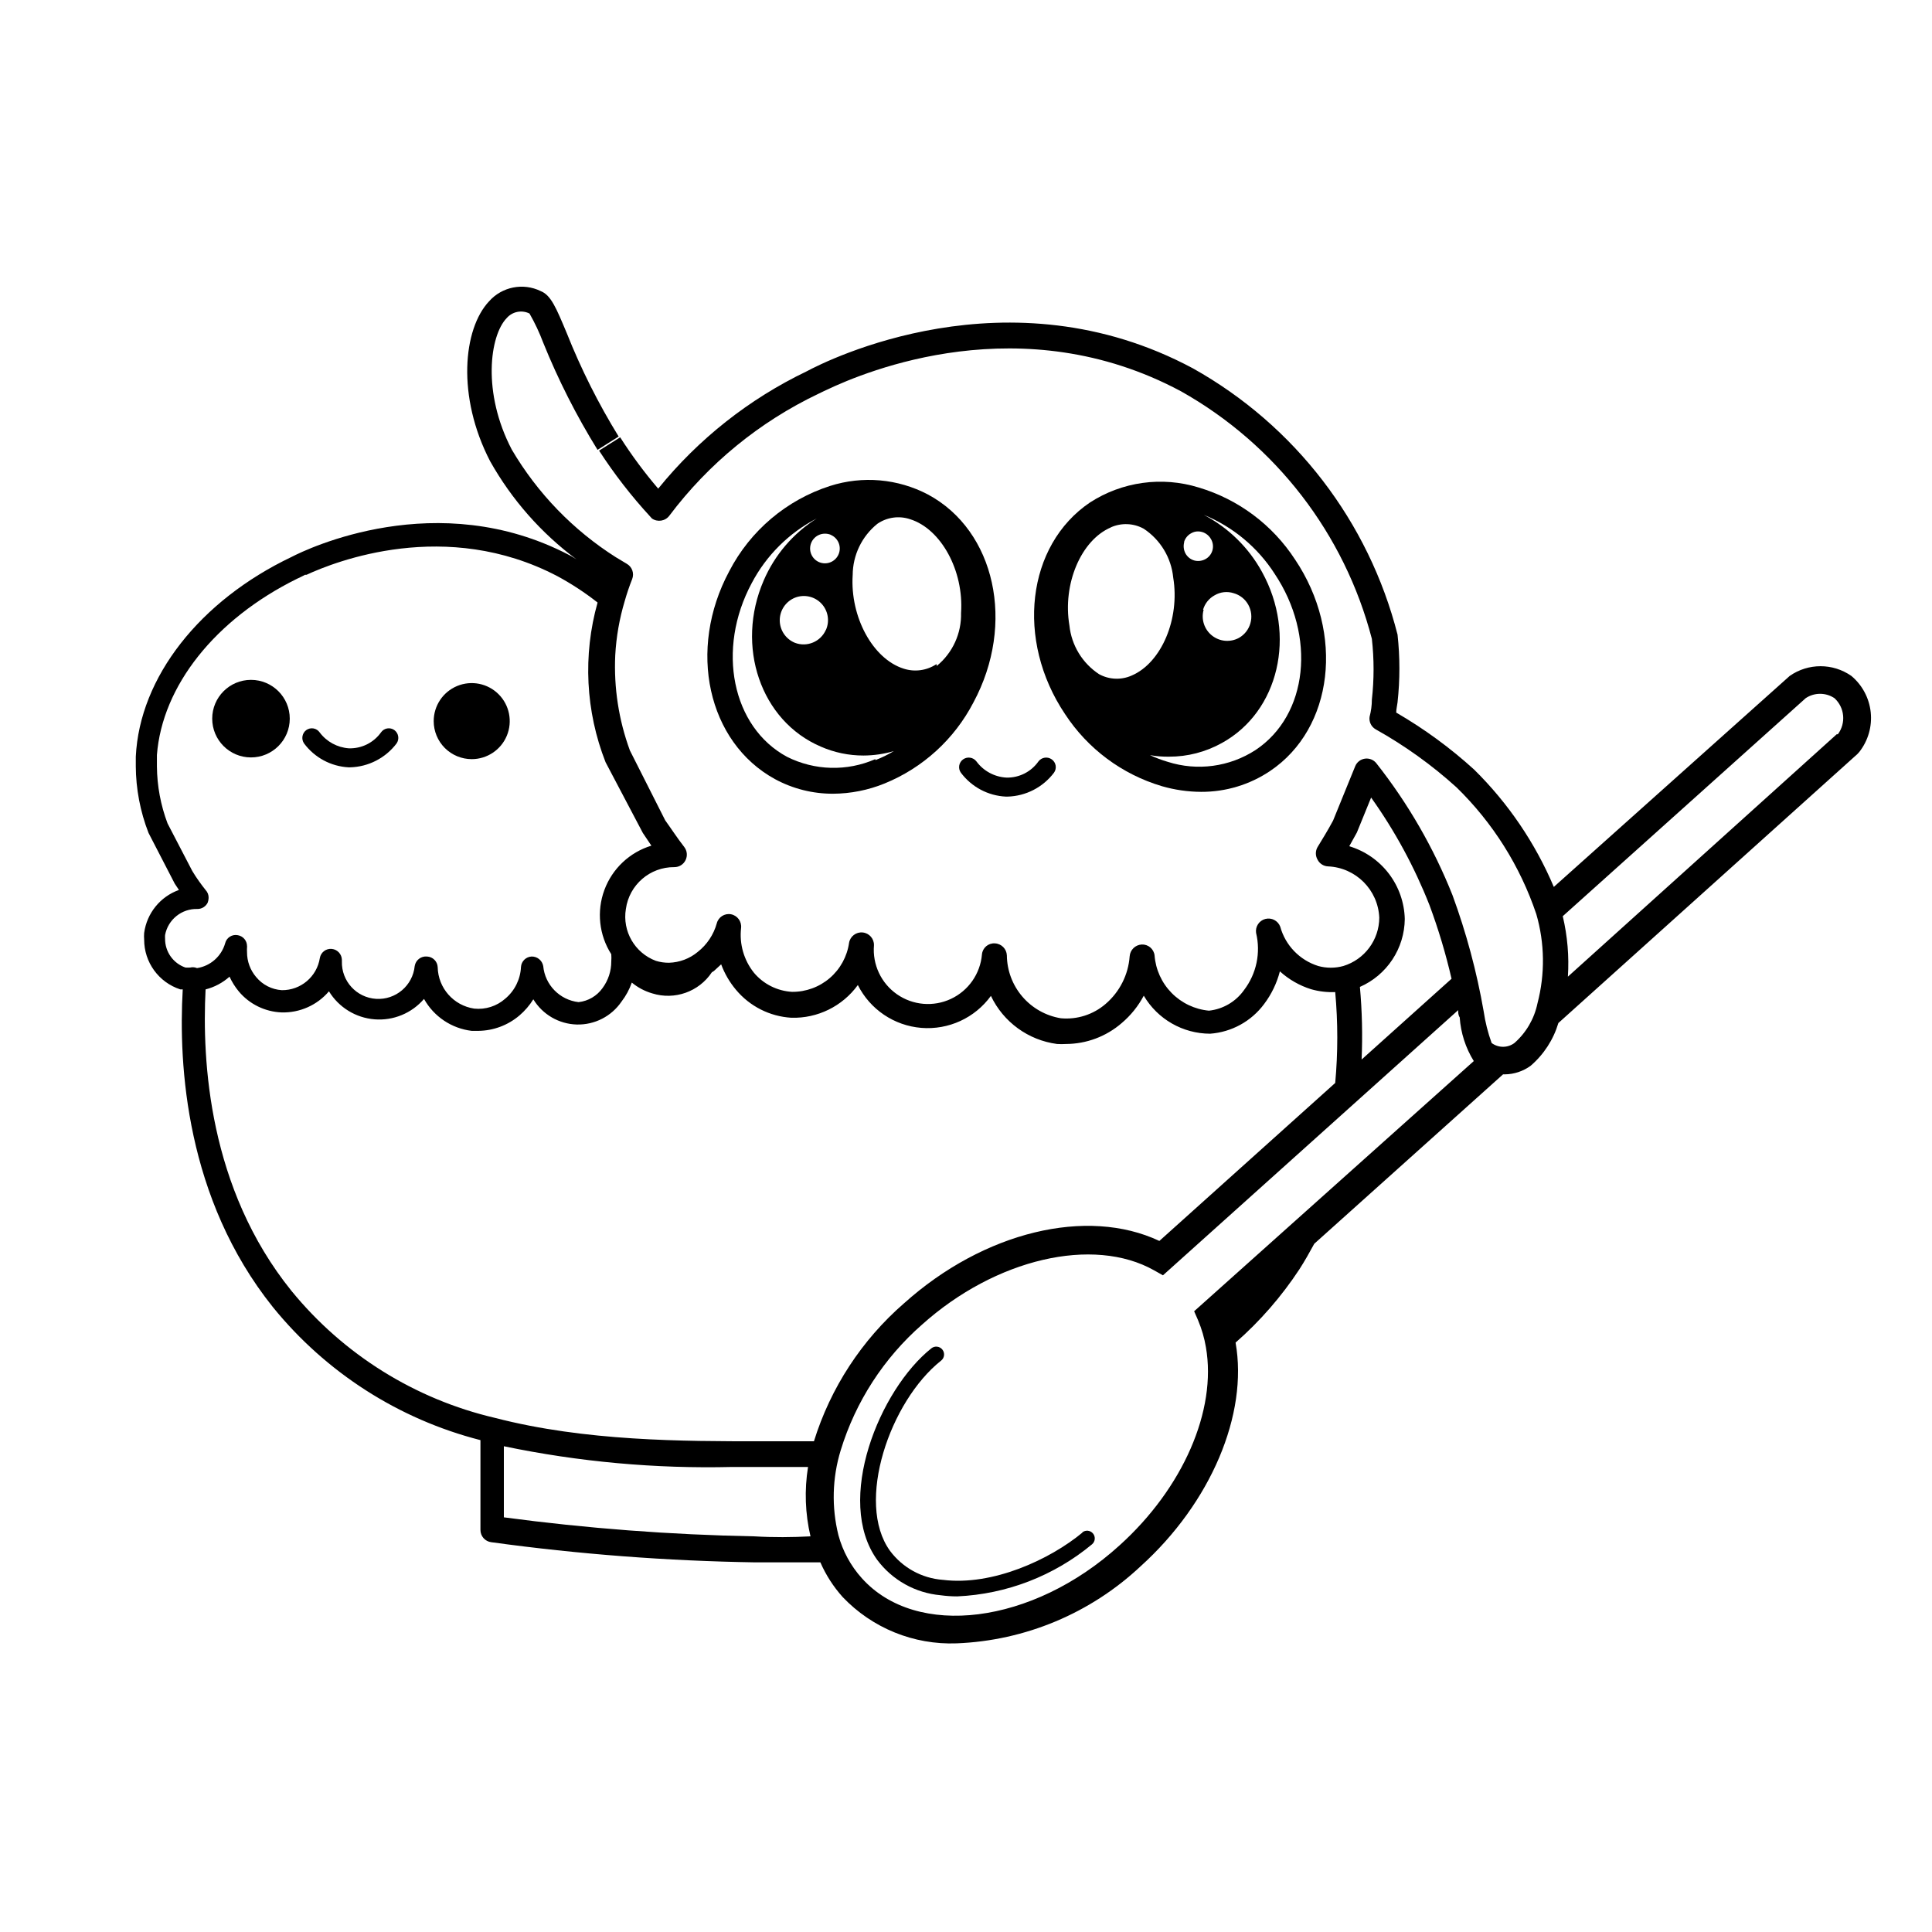 <?xml version="1.0" encoding="UTF-8"?>
<!-- Uploaded to: ICON Repo, www.svgrepo.com, Generator: ICON Repo Mixer Tools -->
<svg fill="#000000" width="800px" height="800px" version="1.1" viewBox="144 144 512 512" xmlns="http://www.w3.org/2000/svg">
 <g>
  <path d="m389.92 275.05c-7.996-4.203-17.344-5.019-25.945-2.269-11.527 3.711-21.125 11.824-26.703 22.57-11.184 20.809-5.742 45.344 12.09 55.117h0.004c4.731 2.566 10.031 3.898 15.414 3.879 4.684-0.027 9.316-0.953 13.652-2.719 10.145-4.133 18.484-11.742 23.531-21.461 11.234-20.859 5.793-45.547-12.043-55.117zm-25.797 10.68h0.004c1.863 0.777 2.836 2.84 2.246 4.773-0.59 1.934-2.547 3.106-4.531 2.707-1.98-0.395-3.336-2.231-3.137-4.238 0.199-2.012 1.887-3.543 3.91-3.543 0.535-0.004 1.066 0.098 1.559 0.301zm-1.258 25.191c-1.383 3.148-5 4.656-8.211 3.426-2.426-0.992-4.012-3.352-4.012-5.973 0-2.617 1.586-4.977 4.012-5.969 2.422-0.969 5.188-0.371 6.996 1.512 1.805 1.883 2.285 4.676 1.215 7.055zm13.098 34.258h0.004c-7.496 3.285-16.062 3.062-23.379-0.605-14.609-7.859-18.793-28.516-9.371-46.047 3.859-7.336 9.875-13.312 17.23-17.129-6.238 3.93-11.137 9.656-14.055 16.422-7.559 17.434-0.805 37.23 15.113 44.031v0.004c3.574 1.57 7.434 2.375 11.336 2.367 2.711-0.012 5.406-0.402 8.012-1.16-1.543 0.926-3.164 1.719-4.84 2.371zm16.223-25.191h0.004c-2.57 1.719-5.781 2.164-8.719 1.211-8.16-2.57-14.207-13.703-13.504-24.789h0.004c0.02-5.289 2.426-10.289 6.547-13.602 2.539-1.746 5.75-2.195 8.668-1.211 8.211 2.57 14.258 13.652 13.504 24.789h-0.004c0.152 5.449-2.227 10.656-6.449 14.105z"/>
  <path d="m451.89 352.34c3.391 0.984 6.898 1.492 10.43 1.508 6.512 0.031 12.887-1.902 18.289-5.539 16.777-11.285 19.75-36.426 6.602-56.023h-0.004c-5.977-9.195-15.031-15.965-25.543-19.094-9.719-3.008-20.273-1.551-28.816 3.977-16.777 11.336-19.75 36.477-6.602 56.074 6.019 9.199 15.105 15.965 25.645 19.098zm29.875-56.324c11.082 16.523 8.918 37.484-5.039 46.754l0.004-0.004c-6.898 4.481-15.445 5.629-23.277 3.125-1.605-0.469-3.172-1.059-4.688-1.766 1.664 0.293 3.352 0.426 5.039 0.402 4.902 0.012 9.727-1.238 14.008-3.625 15.113-8.312 19.852-28.668 10.629-45.344-3.535-6.449-8.898-11.707-15.418-15.113 7.695 3.148 14.238 8.582 18.742 15.566zm-18.941 9.574v-0.004c0.469-1.637 1.574-3.019 3.074-3.832 1.52-0.898 3.356-1.102 5.035-0.551 1.652 0.461 3.051 1.566 3.879 3.07 1.707 3.109 0.609 7.008-2.469 8.766-2.293 1.254-5.113 1.008-7.156-0.617-2.047-1.629-2.918-4.32-2.211-6.836zm-5.039-17.938v-0.004c0.289-0.988 0.961-1.824 1.863-2.316 0.566-0.336 1.211-0.512 1.863-0.504 1.434 0.012 2.746 0.805 3.43 2.066 0.516 0.898 0.648 1.969 0.363 2.965-0.285 0.996-0.961 1.836-1.875 2.324-0.895 0.484-1.941 0.613-2.922 0.352-1.02-0.289-1.875-0.98-2.371-1.914-0.473-0.918-0.578-1.98-0.301-2.973zm-19.445-3.879v-0.004c2.812-1.273 6.062-1.145 8.766 0.352 4.418 2.922 7.289 7.676 7.809 12.949 1.812 10.934-3.125 22.57-10.984 25.945-2.781 1.25-5.992 1.117-8.664-0.352-4.422-2.902-7.309-7.637-7.859-12.898-1.863-10.984 3.074-22.621 10.984-25.996z"/>
  <path d="m410.73 350.07c-3.16-0.164-6.082-1.734-7.961-4.281-0.836-1.105-2.394-1.352-3.527-0.555-0.551 0.387-0.922 0.977-1.035 1.637-0.113 0.664 0.039 1.344 0.43 1.891 2.832 3.797 7.211 6.125 11.941 6.348h0.402c4.867-0.125 9.414-2.461 12.344-6.348 0.391-0.547 0.547-1.227 0.434-1.891-0.113-0.66-0.488-1.25-1.039-1.637-1.133-0.797-2.691-0.551-3.523 0.555-1.934 2.75-5.106 4.356-8.465 4.281z"/>
  <path d="m236.36 347.35h0.406c4.867-0.125 9.41-2.461 12.344-6.348 0.781-1.148 0.516-2.711-0.605-3.527-0.547-0.391-1.227-0.547-1.891-0.434-0.66 0.113-1.25 0.488-1.637 1.039-1.953 2.742-5.148 4.332-8.516 4.231-3.078-0.211-5.914-1.758-7.758-4.231-0.387-0.551-0.977-0.926-1.637-1.039-0.664-0.113-1.344 0.043-1.891 0.434-1.121 0.816-1.387 2.379-0.605 3.527 2.789 3.766 7.113 6.094 11.789 6.348z"/>
  <path d="m220.79 334.45c0 5.676-4.602 10.277-10.277 10.277s-10.277-4.602-10.277-10.277 4.602-10.277 10.277-10.277 10.277 4.602 10.277 10.277"/>
  <path d="m269.01 345.18c4.074 0 7.75-2.453 9.309-6.219s0.699-8.102-2.184-10.98c-2.883-2.883-7.215-3.746-10.98-2.188-3.766 1.562-6.219 5.234-6.219 9.312 0 2.672 1.059 5.234 2.949 7.125 1.891 1.887 4.453 2.949 7.125 2.949z"/>
  <path d="m634.62 323.12c-4.902-3.422-11.418-3.422-16.32 0l-62.523 55.922c-4.93-11.645-12.102-22.207-21.109-31.086-6.328-5.758-13.254-10.824-20.656-15.113 0-0.906 0.25-1.812 0.352-2.719 0.652-5.961 0.652-11.977 0-17.938-7.629-29.938-27.207-55.434-54.16-70.531-49.07-26.348-97.086-2.117-102.43 0.754-15.254 7.32-28.695 17.938-39.344 31.086-3.672-4.293-7.039-8.84-10.078-13.602l-5.594 3.527v-0.004c4.019 6.199 8.551 12.051 13.555 17.484 0.137 0.18 0.289 0.348 0.453 0.504 1.496 1.039 3.547 0.707 4.633-0.758 10.371-13.793 23.922-24.871 39.5-32.293l1.461-0.707 0.656-0.301c10.578-5.039 51.844-22.219 93.961 0.352 25.074 14.082 43.336 37.766 50.582 65.598 0.602 5.356 0.602 10.766 0 16.121 0 1.512-0.203 3.023-0.605 4.535-0.199 1.336 0.441 2.656 1.613 3.324 7.691 4.301 14.875 9.453 21.41 15.367 9.621 9.363 16.875 20.883 21.16 33.605 2.238 7.719 2.344 15.902 0.305 23.676-0.844 4.062-2.984 7.742-6.098 10.48-1.793 1.344-4.254 1.344-6.047 0-0.984-2.727-1.695-5.543-2.113-8.414-1.832-10.484-4.598-20.789-8.266-30.781-4.996-12.551-11.785-24.309-20.152-34.914-0.719-0.934-1.887-1.41-3.055-1.242-1.168 0.168-2.156 0.949-2.586 2.047l-5.844 14.359c-1.512 2.82-2.922 5.039-4.133 7.055-0.574 1.016-0.574 2.258 0 3.273 0.527 1.062 1.586 1.754 2.773 1.812 7.379 0.309 13.293 6.223 13.602 13.605-0.031 5.891-3.891 11.074-9.523 12.797-2.176 0.602-4.473 0.602-6.648 0-4.918-1.535-8.715-5.465-10.078-10.43-0.602-1.586-2.301-2.465-3.945-2.039-1.641 0.43-2.699 2.023-2.453 3.699 1.27 5.262 0.105 10.812-3.172 15.117-2.172 3.086-5.57 5.09-9.32 5.492-3.75-0.348-7.25-2.012-9.891-4.695-2.637-2.684-4.238-6.215-4.519-9.969-0.211-1.707-1.707-2.961-3.426-2.871-1.691 0.098-3.051 1.434-3.176 3.125-0.355 4.898-2.66 9.453-6.398 12.645-3.269 2.812-7.543 4.176-11.84 3.777-3.965-0.648-7.574-2.68-10.191-5.731-2.617-3.051-4.074-6.926-4.113-10.945-0.078-1.719-1.457-3.098-3.176-3.172-1.746-0.117-3.266 1.18-3.426 2.922-0.434 5.109-3.559 9.605-8.203 11.785-4.641 2.184-10.094 1.723-14.305-1.207-4.211-2.93-6.539-7.887-6.109-12.996 0.047-1.742-1.262-3.223-2.996-3.394-1.73-0.172-3.305 1.023-3.602 2.738-0.516 3.633-2.332 6.953-5.113 9.344-2.781 2.391-6.336 3.691-10.004 3.656-3.906-0.227-7.551-2.047-10.074-5.039-2.684-3.348-3.918-7.629-3.426-11.891 0.188-1.719-0.973-3.297-2.672-3.629-1.699-0.316-3.356 0.742-3.777 2.422-0.832 2.988-2.598 5.637-5.039 7.555-2.144 1.781-4.82 2.789-7.606 2.871-1.18 0.012-2.352-0.16-3.477-0.504-5.606-2.086-8.941-7.856-7.961-13.754 0.887-6.398 6.387-11.145 12.848-11.082 1.266 0.008 2.426-0.719 2.973-1.863 0.551-1.133 0.414-2.481-0.355-3.477-1.812-2.316-3.578-5.039-5.039-7.055l-9.371-18.539h0.004c-2.957-8.055-4.273-16.621-3.879-25.191 0.266-4.887 1.109-9.723 2.519-14.41 0.555-1.961 1.211-3.894 1.965-5.793 0.609-1.535-0.016-3.281-1.461-4.082l-2.769-1.664-0.004 0.004c-11.359-7.188-20.84-16.98-27.66-28.566-7.91-15.113-5.844-30.23-1.359-34.863 1.504-1.734 3.992-2.231 6.047-1.211 1.414 2.469 2.629 5.047 3.629 7.711 3.984 9.863 8.805 19.367 14.406 28.414l5.594-3.527c-5.371-8.719-9.973-17.891-13.754-27.406-2.769-6.602-4.18-10.078-6.902-11.133v-0.004c-4.66-2.273-10.266-1.16-13.703 2.723-6.852 7.305-8.613 25.191 0.301 42.371 5.719 10.172 13.512 19.027 22.875 25.996-0.605-0.352-1.211-0.805-1.863-1.109-35.016-18.34-69.625-1.613-73.605 0.453-24.336 11.586-40.305 31.891-41.312 52.949v2.469h-0.004c0.031 6.07 1.176 12.082 3.375 17.734l6.953 13.453 1.109 1.664c-4.957 1.773-8.512 6.164-9.219 11.383-0.051 0.59-0.051 1.18 0 1.766-0.012 6.012 3.856 11.34 9.57 13.199h0.656c-1.16 20.152 0.855 55.418 23.879 84.188 14.074 17.363 33.363 29.727 55.016 35.266v23.781c-0.012 1.66 1.223 3.07 2.875 3.273 23.211 3.188 46.598 4.973 70.027 5.34h17.18c1.465 3.352 3.453 6.445 5.894 9.172 7.84 8.25 18.855 12.727 30.23 12.289 18.164-0.719 35.461-7.961 48.719-20.402 18.641-16.828 28.566-40.305 25.191-59.297h-0.004c6.496-5.691 12.188-12.234 16.93-19.449 1.359-2.117 2.672-4.434 3.93-6.75l50.027-44.891h-0.25 0.707-0.004c2.465-0.023 4.859-0.816 6.852-2.266 3.488-2.996 6.043-6.93 7.356-11.336l79.25-71.289 0.504-0.555c2.332-2.977 3.418-6.742 3.023-10.504s-2.238-7.223-5.141-9.648zm-118.34 64.438c-0.102-4.356-1.582-8.57-4.223-12.035-2.644-3.465-6.312-6.008-10.488-7.262l2.016-3.629 3.777-9.27c6.301 8.84 11.492 18.418 15.469 28.516 2.367 6.367 4.316 12.879 5.844 19.5l-23.832 21.41c0.277-6.418 0.125-12.848-0.453-19.246 3.504-1.531 6.492-4.047 8.602-7.238 2.109-3.188 3.25-6.922 3.289-10.746zm-210.34-93.66-2.016 3.023zm-110.18 106.51c-0.445-0.105-0.914-0.105-1.359 0-0.422 0.027-0.84 0.027-1.262 0-3.254-1.129-5.426-4.211-5.391-7.66-0.023-0.316-0.023-0.637 0-0.957 0.77-4.113 4.434-7.047 8.617-6.902 1.129-0.008 2.16-0.652 2.668-1.66 0.156-0.402 0.242-0.828 0.254-1.262 0.027-0.785-0.266-1.547-0.805-2.113-1.16-1.461-2.418-3.176-3.527-5.039l-6.551-12.598c-1.82-4.832-2.773-9.949-2.82-15.113v-2.215-0.805c1.41-18.289 15.418-35.973 37.129-46.703l0.855-0.402 0.707-0.352 0.555-0.301h0.402c7.609-3.527 36.93-15.113 66.453 0.352v-0.004c3.754 2.027 7.324 4.367 10.68 7.004-3.926 13.957-3.184 28.82 2.117 42.316l9.875 18.742 2.266 3.375c-5.762 1.75-10.371 6.098-12.457 11.746-2.09 5.648-1.41 11.949 1.828 17.023 0.047 0.637 0.047 1.277 0 1.914 0.012 2.539-0.805 5.016-2.316 7.055-1.488 2.094-3.797 3.449-6.352 3.727-4.992-0.574-8.902-4.566-9.367-9.57-0.273-1.48-1.574-2.547-3.074-2.519-1.508 0.074-2.723 1.266-2.82 2.769-0.152 3.269-1.668 6.32-4.184 8.414-2.25 1.984-5.231 2.934-8.211 2.621-5.473-0.812-9.562-5.453-9.676-10.984-0.074-1.527-1.293-2.746-2.82-2.82-1.586-0.156-3.016 0.945-3.273 2.519-0.512 5.18-5.035 9.027-10.23 8.699-5.199-0.324-9.203-4.703-9.066-9.91v-0.402c-0.02-1.512-1.168-2.769-2.672-2.922-1.527-0.156-2.914 0.902-3.172 2.418-0.777 4.949-5.07 8.574-10.078 8.516-2.648-0.168-5.113-1.426-6.801-3.477-1.57-1.84-2.43-4.184-2.418-6.602-0.027-0.418-0.027-0.84 0-1.258 0.023-0.117 0.023-0.238 0-0.355-0.004-1.414-1.023-2.625-2.418-2.871-1.512-0.316-3 0.617-3.375 2.117-0.98 3.469-3.894 6.047-7.457 6.598-0.145-0.062-0.297-0.113-0.453-0.148zm148.17 150.74c-22.215-0.418-44.383-2.102-66.402-5.039v-18.84c19.875 4.141 40.16 5.981 60.457 5.492h20.152c-0.984 6.113-0.762 12.359 0.652 18.387-4.887 0.254-9.773 0.305-14.859 0zm15.77-25.191h-13.957c-20.758 0-46.602 0-70.535-6.195-21.207-4.949-40.18-16.785-53.957-33.656-21.965-27.203-23.73-60.91-22.77-79.902 2.356-0.598 4.531-1.758 6.348-3.375 0.645 1.41 1.477 2.734 2.469 3.93 2.824 3.363 6.941 5.375 11.336 5.543 4.812 0.133 9.426-1.922 12.543-5.594 2.606 4.266 7.098 7.027 12.082 7.426s9.855-1.613 13.109-5.41c2.613 4.688 7.316 7.832 12.645 8.465h1.762c3.996-0.047 7.844-1.492 10.883-4.082 1.441-1.23 2.68-2.676 3.68-4.281 2.457 4.039 6.797 6.555 11.523 6.68 4.727 0.121 9.191-2.168 11.852-6.078 1.172-1.52 2.09-3.223 2.723-5.035 1.598 1.32 3.449 2.297 5.441 2.871 5.914 1.844 12.336-0.434 15.77-5.594l0.555-0.352 1.914-1.762c0.91 2.457 2.238 4.742 3.93 6.75 3.656 4.383 8.961 7.062 14.66 7.406 6.949 0.207 13.551-3.039 17.633-8.668 3.242 6.461 9.621 10.766 16.824 11.352 7.207 0.586 14.195-2.625 18.441-8.477 3.305 6.945 9.906 11.746 17.535 12.746 0.785 0.047 1.578 0.047 2.367 0 5.426-0.023 10.66-1.988 14.762-5.543 2.391-2.023 4.375-4.488 5.844-7.254 3.668 6.231 10.352 10.059 17.582 10.074 5.688-0.414 10.91-3.281 14.309-7.859 1.949-2.586 3.371-5.531 4.18-8.664 2.379 2.156 5.199 3.773 8.266 4.734 2.078 0.594 4.238 0.848 6.398 0.758 0.73 8.008 0.73 16.07 0 24.082l-46.602 41.867c-19.145-9.02-46.5-2.469-67.66 16.523h-0.004c-11.207 9.734-19.477 22.398-23.879 36.574zm100.76-34.461 1.059 2.418-0.004 0.004c0.961 2.277 1.652 4.664 2.066 7.102 2.922 16.777-6.098 37.383-22.922 52.547-23.023 20.91-53.809 24.789-68.266 8.668-2.934-3.258-5.055-7.156-6.199-11.387-1.852-7.422-1.641-15.211 0.605-22.52 3.949-12.891 11.418-24.426 21.562-33.305 19.445-17.434 45.344-23.477 61.516-14.359l2.316 1.309 78.242-70.277c0 0.656 0 1.309 0.402 1.914 0.277 4.109 1.559 8.086 3.731 11.586zm170.29-152.91-71.242 64.238c0.348-5.379-0.113-10.777-1.359-16.023l64.387-57.785c2.305-1.535 5.305-1.535 7.609 0 2.719 2.481 3.113 6.625 0.906 9.574z"/>
  <path d="m430.88 550.13c-8.613 7.152-23.832 14.207-37.031 12.543v0.004c-5.566-0.418-10.676-3.231-14.004-7.711-9.219-12.797 0-39.648 13.551-50.383v0.004c0.906-0.711 1.062-2.019 0.352-2.922-0.707-0.906-2.016-1.062-2.922-0.352-13.754 10.934-25.695 40.305-14.359 56.074v-0.004c4.012 5.367 10.109 8.773 16.777 9.371 1.469 0.203 2.953 0.305 4.434 0.305 13.094-0.59 25.637-5.434 35.723-13.805 0.859-0.723 0.973-2.008 0.25-2.871s-2.008-0.977-2.871-0.254z"/>
 </g>
</svg>